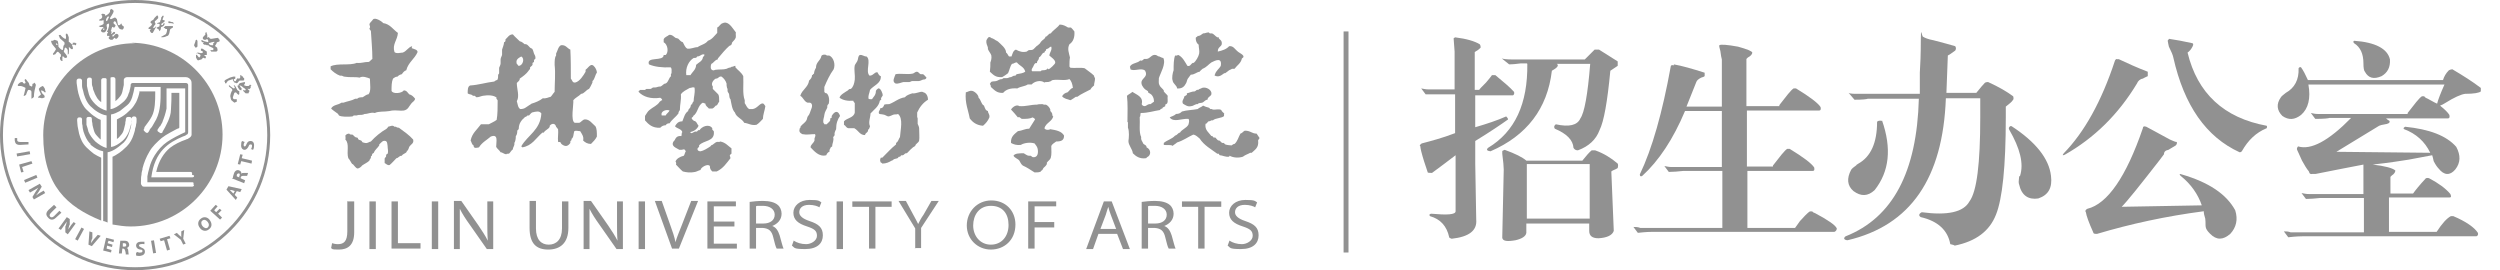 <?xml version="1.0" encoding="UTF-8"?>
<svg id="_图层_1" data-name="图层_1" xmlns="http://www.w3.org/2000/svg" version="1.1" viewBox="0 0 508.9 55">
  <!-- Generator: Adobe Illustrator 29.8.3, SVG Export Plug-In . SVG Version: 2.1.1 Build 3)  -->
  <defs>
    <style>
      .st0 {
        stroke: #919191;
        stroke-miterlimit: 10;
      }

      .st0, .st1, .st2 {
        fill: #919191;
      }

      .st2 {
        fill-rule: evenodd;
      }
    </style>
  </defs>
  <g>
    <g>
      <path class="st1" d="M27.5,8.8c-10.3,0-18.7,8.4-18.7,18.7s4.9,14.6,11.8,17.4v-.3c0-3.1,0-9.2,0-10.5v-2c-.5-.2-1-.5-1.5-.8-.5-.4-1-.8-1.5-1.3-.8-.8-1.2-1.7-1.5-2.8-.1-.5-.2-1-.3-1.5,0-.3-.1-.8-.1-1.2h0c0-.4.1-.6.4-.6h0s0,0,.1,0h.1c.2,0,.4.1.4.4h0c0,.3,0,.4,0,.5,0,.3,0,.5.1.8,0,.4.1.8.2,1.2.3.9.7,1.8,1.3,2.4h.1c0,.1,0,.2,0,.2h0s0,0,0,0h0s0,0,0,0c0,0,0,0,0,0h0s0,0,0,0c0,0,0,0,0,0,0,0,0,0,0,0h0s0,0,0,0h0c0,0,.2.2.2.2.8.6,1.4,1,2.4,1.2h0v14.2c.3,0,.6.2.9.3v-14.3h0c0,0,0,0,0,0,.6-.1,1.2-.4,1.8-.8s1-.8,1.5-1.2c.5-.5.9-1.3,1.1-2,.2-.5.3-1,.4-1.5,0-.4,0-.7.1-1.1,0,0,0-.2,0-.3h0c0-.2.2-.4.4-.4h.1s0,0,.1,0h0c.2,0,.4.2.4.5v.2c0,.3,0,.6-.1.9,0,.3-.1.6-.2.9,0,.4-.2.8-.3,1.2-.3.9-.7,1.7-1.4,2.4s-1.1,1-1.5,1.3c-.6.4-1.1.7-1.4.8v13.8c1.2.2,2.4.4,3.7.4,10.3,0,18.7-8.4,18.7-18.7,0-10.3-8.4-18.7-18.7-18.7M17.9,15.8h.4c.2,0,.4.1.4.4h0c0,.2,0,.4,0,.5h0c0,.4,0,.7.2,1.1,0,.3.1.6.3,1,.1.4.4.8.6,1.2.2.3.5.6.8.8v-4.5h0c0-.2.2-.4.4-.4h.3c.2,0,.3,0,.4.2,0,0,0,0,0,0,0,0,0,0,0,0h0c0,0,0,.1,0,.1h0c0,.1,0,6.3,0,6.3h-.1c-.7-.2-1.5-.6-2.2-1.3-.6-.6-1.1-1.3-1.3-2-.1-.4-.3-1.1-.4-1.7,0-.2,0-.4,0-.6,0-.1,0-.2,0-.3v-.2s0-.1,0-.1c0-.3.2-.5.4-.5M21.7,30.1h-.1c-.7-.2-1.5-.7-2.2-1.3-.6-.6-1.1-1.3-1.4-2-.1-.4-.2-.9-.4-1.4,0-.2,0-.3,0-.5,0-.1,0-.3,0-.5h0s0-.2,0-.2c0-.2.1-.4.4-.4h.1s0,0,.1,0h.1c.2,0,.4.1.4.4,0,.3,0,.6.1.9,0,.5.2.9.3,1.4.1.4.3.8.6,1.1.3.3.5.6.8.8v-4c-.3-.1-.7-.3-1.1-.6-.5-.3-1.1-.8-1.8-1.5s-1.1-1.6-1.4-2.5c-.4-1.1-.5-2.2-.6-2.9,0-.1,0-.4,0-.5h0c0-.2.2-.4.4-.4h.3c.2,0,.4.2.4.4h0v.2c0,.3,0,.6,0,.8,0,.4.1.7.2,1,.2,1.1.7,2.4,1.5,3.2.5.5,1,.9,1.5,1.2s1.1.6,1.8.7h0v6.7h0ZM28.4,18.7c-.1.6-.4,1.5-.7,2.1-.3.5-.6,1-1,1.4-.7.7-1.3,1.2-1.8,1.5-.5.3-.9.5-1.1.6v4c.3-.2.5-.4.8-.8.3-.3.5-.7.6-1.1.1-.4.2-.8.3-1.2,0-.2,0-.4.1-.7,0-.2,0-.4.1-.5,0-.1.2-.2.4-.2,0,0,.3,0,.3,0,.2,0,.4.2.4.4h0c0,.1,0,.2,0,.2,0,.2,0,.4-.1.6,0,.3-.1.6-.2.9-.1.4-.2.8-.4,1.2-.3.6-.7,1.2-1.2,1.6-.7.6-1.5,1.1-2.2,1.2h-.1s0,0,0,0v-6.6h0c0,0,0,0,0,0,.7-.1,1.2-.4,1.8-.7.5-.4,1-.8,1.5-1.2s.8-1,1-1.6c.2-.6.4-1.5.5-2.1h0c0,0,0,0,0,0,1.3,0,2.7,0,4,0h1.3c0,.3,0,.6,0,.8,0,1.9,0,4-.9,5.8-.3.5-.5.9-.8,1.4-.1.2-.3.4-.4.5,0,.1-.2.2-.2.4h0s0,0,0,0c0,0,0,0,0,0l-.2.3h0c-.1.2-.4.2-.6,0l-.2-.2c-.2-.1-.2-.4,0-.6h0c0-.1,0-.2,0-.2.5-.7,1.1-1.4,1.5-2.2.7-1.3.7-3.4.7-4.6v-.5s-3.3,0-3.3,0ZM39.5,37.6c0,.1,0,.2-.1.3,0,0-.1,0-.2.1h0s0,0,0,0h-9.8c-.2,0-.4,0-.5-.2-.3-.3-.2-.6-.2-1,0-.4,0-.8.1-1.2,0-.4.1-.8.2-1.1,0,0,0-.1,0-.2.3-1.2.8-2.4,1.4-3.4.6-1.1,1.6-2,2.5-2.8,1-.8,2.5-1.5,3.2-1.9.2,0,.3-.1.4-.2v-7.1s-1.6,0-1.6,0v.5c0,.5,0,1.5-.1,2.9,0,.9-.3,1.7-.6,2.4-.4.9-.8,1.6-1.1,2.1,0,0,0,0,0,.1h0s0,0,0,0h0c-.1.2-.4.3-.6.1l-.3-.2c-.2-.1-.2-.4,0-.6h0s.2-.3.2-.3c0,0,.1-.2.2-.2.2-.3.3-.6.5-.9,0,0,0,0,0-.1,0,0,0,0,0,0,.3-.7.6-1.6.8-2.6,0-.8,0-1.9,0-2.6,0-.5,0-1,0-1.5h0c0,0,2.8,0,2.8,0h1v8.9h0c-1.1.5-2.7,1.3-3.7,2-1,.7-1.8,1.6-2.5,2.7-.5.8-.9,1.7-1.1,2.6-.2.6-.3,1.2-.4,1.7,0,.2,0,.5,0,.7v.2s0,0,0,0h0c0,.1,0,.1,0,.2,0,0,0,0,0,.1h0c0,0,.1,0,.2,0h9s0,0,0,0c0,0,.2,0,.2.2,0,0,0,.2,0,.2v.2h0ZM39.5,35.7s0,0,0,.2c0,.1-.2.2-.3.2h-8.4,0c.7-5.4,3.6-7.1,6.4-8.3h0s0,0,0,0c.3-.1.6-.2.8-.4.2,0,.3-.3.3-.5v-1.4c0-.4,0-.9,0-1.3,0-.6,0-1.1,0-1.7,0-.6,0-1.2,0-1.8,0-.5,0-1.1,0-1.6v-1.6h0v-.2c0-.2-.2-.4-.4-.4h-10.9s0,0,0,0c-.2,0-.3.1-.4.3h0s0,0,0,0c0,0,0,0,0,0,0,.2,0,.5-.1.7,0,.1,0,.3-.1.4h0c0,.3-.1.5-.2.7-.2.8-.7,1.5-1.4,2-.7.6-1.5,1.1-2.2,1.2h-.1s0-6.1,0-6.1h0v-.2h0c0,0,0,0,0,0,0,0,0-.1,0-.1,0,0,.2-.1.3-.1h.3c.2,0,.4.2.4.4h0v4.5c.2-.2.5-.4.8-.8.3-.3.5-.7.6-1.1.1-.4.2-.9.3-1.4,0,0,0,0,0-.1,0-.2,0-.5,0-.7,0,0,0-.1,0-.2,0-.4.4-.6.7-.6h11.5c.2,0,.3,0,.4,0h0c.5,0,.9.3,1.1.7.1.2.1.5.1.8h0v9.5c0,.1,0,.3,0,.4h0c0,.1,0,.2,0,.3,0,.3-.2.5-.5.7,0,0-.2.1-.3.2-.1,0-.2,0-.3.1,0,0,0,0,0,0-1.2.4-2.4,1-3.3,1.7-1.2,1-2.3,2.6-2.8,4.9,0,0,5.1,0,6.8,0h.2c.1,0,.2,0,.3.2,0,0,0,0,0,.1v.3h0Z"/>
      <path class="st1" d="M5.8,28.8v.6s-1.7.1-1.7.1c-.8,0-1-.3-1.1-.9,0-.1,0-.3,0-.5h.5c0,.1,0,.2,0,.4,0,.2.1.4.6.4h1.7Z"/>
      <rect class="st1" x="3.4" y="31" width="2.7" height=".6" transform="translate(-5.3 1.3) rotate(-9.9)"/>
      <polygon class="st1" points="6.4 32.8 6.6 33.3 4.5 34 4.8 35 4.3 35.1 3.9 33.5 6.4 32.8"/>
      <rect class="st1" x="4.9" y="36.1" width="2.7" height=".6" transform="translate(-13.5 5.2) rotate(-22.6)"/>
      <path class="st1" d="M5.8,38.7l2.3-1.3.4.6-.6,1c-.2.3-.4.6-.6.8h0c.3-.2.6-.4.9-.6l.7-.4.3.5-2.3,1.3-.3-.5.6-1c.2-.3.4-.6.6-.9h0c-.3.2-.6.4-1,.6l-.7.4-.3-.5Z"/>
      <path class="st1" d="M11.5,42.2l-1.1,1.1c-.3.3-.4.6-.2.8.2.2.5.2.8-.1l1.1-1.1.4.4-1.1,1c-.6.6-1.2.5-1.6,0-.5-.5-.5-1,.1-1.6l1.1-1,.4.4Z"/>
      <path class="st1" d="M12,46.4l1.6-2.2.6.4v1.1c-.2.3-.2.7-.3,1h0c.2-.3.4-.6.6-.9l.5-.6.4.3-1.6,2.2-.5-.4v-1.2c.2-.3.2-.7.3-1h0c-.2.3-.4.6-.7,1l-.5.7-.5-.3Z"/>
      <rect class="st1" x="14.9" y="47.3" width="2.7" height=".6" transform="translate(-33.4 39.3) rotate(-61.6)"/>
      <path class="st1" d="M18,49.9l.2-2.8.6.2v1.2c-.2.3-.2.6-.3,1h0c.2-.3.4-.5.6-.8l.8-.9.6.2-1.8,2.1-.7-.3Z"/>
      <polygon class="st1" points="22.8 50.3 21.8 50 21.7 50.6 22.7 50.9 22.6 51.4 21 51 21.6 48.4 23.2 48.8 23.1 49.3 22.1 49 21.9 49.5 22.9 49.8 22.8 50.3"/>
      <path class="st1" d="M24.5,49c.2,0,.5,0,.8,0,.4,0,.7.1.8.3.1.1.2.3.2.6,0,.3-.3.5-.5.6h0c.2,0,.3.3.3.5,0,.3.1.7.1.8h-.6c0-.1,0-.4-.1-.7s-.1-.4-.4-.5h-.2s-.1,1-.1,1h-.6s.3-2.7.3-2.7ZM25,50.2h.2c.3,0,.5,0,.5-.3,0-.2-.1-.4-.4-.4-.1,0-.2,0-.3,0v.7Z"/>
      <path class="st1" d="M27.9,51.3c.2,0,.4.2.7.1.3,0,.4-.1.4-.3,0-.2-.1-.3-.5-.3-.5-.1-.8-.4-.8-.8,0-.5.4-.8,1-.8.3,0,.5,0,.7,0v.5c-.2,0-.4-.1-.7,0-.3,0-.4.1-.4.3,0,.2.2.2.5.4.5.2.7.4.7.8,0,.5-.3.8-1,.9-.3,0-.6,0-.8-.1v-.5Z"/>
      <rect class="st1" x="31" y="48.9" width=".6" height="2.6" transform="translate(-7.9 5.9) rotate(-9.5)"/>
      <polygon class="st1" points="33.4 48.9 32.7 49.1 32.5 48.6 34.5 48 34.7 48.5 34 48.7 34.6 50.8 34 51 33.4 48.9"/>
      <path class="st1" d="M37.3,49.8l-.5-1-1.4-1.1.6-.3.5.5c.2.1.3.2.4.4h0c0-.2,0-.3,0-.5v-.7s.6-.3.6-.3l-.2,1.8.5,1-.6.2Z"/>
      <path class="st1" d="M42.7,44.8c.5.7.5,1.4-.2,1.9-.6.5-1.4.3-1.8-.3-.5-.6-.5-1.4.2-1.9.6-.5,1.4-.3,1.8.3M41.2,46c.3.4.8.6,1.1.3s.3-.7,0-1.1c-.3-.4-.7-.6-1.1-.3-.3.2-.3.7,0,1.1"/>
      <polygon class="st1" points="42.8 42.9 43.9 41.7 44.3 42 43.6 42.8 44 43.2 44.7 42.5 45.1 42.8 44.4 43.5 45.2 44.3 44.8 44.7 42.8 42.9"/>
      <path class="st1" d="M47.8,39.7l.5.5-.3.5-1.9-2.1.4-.7,2.7.6-.3.6-.7-.2-.4.7ZM47.8,38.9l-.6-.2c-.2,0-.4,0-.5-.1h0c.1.1.3.3.4.4l.4.4.3-.5Z"/>
      <path class="st1" d="M47.4,36.2c0-.2.1-.5.2-.8.1-.4.3-.6.5-.7.2-.1.4-.1.6,0,.3.1.5.4.4.7h0c.1-.2.3-.2.6-.2.3,0,.7,0,.8,0l-.2.6c0,0-.3,0-.7,0-.3,0-.5,0-.6.3v.2c0,0,.9.4.9.4l-.2.6-2.5-1ZM48.7,36.1v-.2c.2-.3.1-.5,0-.6-.2,0-.4,0-.5.3,0,.1,0,.2,0,.3l.7.3Z"/>
      <polygon class="st1" points="49.1 32.8 48.9 33.5 48.4 33.4 48.9 31.4 49.4 31.5 49.2 32.2 51.3 32.7 51.2 33.3 49.1 32.8"/>
      <path class="st1" d="M51.1,30.4c0-.1.2-.4.2-.6,0-.3,0-.4-.3-.4-.2,0-.3.1-.4.4-.2.4-.5.7-.8.7-.5,0-.8-.5-.7-1.1,0-.3,0-.5.2-.7l.5.2c0,.1-.2.3-.2.5,0,.3,0,.4.2.4.2,0,.2-.1.4-.5.2-.5.5-.6.8-.6.5,0,.8.4.7,1.1,0,.3-.1.6-.2.7l-.5-.2Z"/>
      <path class="st2" d="M24.8,5.1c0-.3-.1-.3-.1-.3-.1,0-.2.2-.2.2-.4.3-.5,0-.5,0l-.2-1.1c-.4-.5-.5-.3-.5-.3,0,0-.7.3-.7.3-.1,0-.2,0-.2-.2,0-.1.3-.5.3-.5.6-.9.4-1,.4-1,0-.2-.5-.4-.5-.4l-.2.3v.3c-.4.7-1,.8-1,.8,0,0,0,0,0-.2,0-.2-.6-.2-.6-.2l-.2.2s.2.2.2.2c0,0,0,.2,0,.3s-.2.3-.2.3l-.4.2v.2c0,0,.5,0,.5,0,.5-.2.4,0,.4,0,0,.2,0,.6,0,.6-.1.3-1,.5-1,.5h0c0,0,.3.2.3.2,0,0,.3,0,.5,0,.2,0,.2,0,.2,0l-.5.6c-.1,0,0,.3,0,.3l.3.2s0,0,.3,0c.4-.1.5-.6.5-.6.2-.2,0-.6,0-.9.1-.3.5-.3.5-.3,0,0,0,.4,0,.5,0,0-.2.7-.2.7,0,.2-.2.3-.2.3h0c0,.1,0,.2,0,.2h.1c.2.1,0,.3,0,.3h-.1c0,0,0,.2,0,.4s.3.1.3.1h.1c.2,0,0,.3,0,.3-.2,0,0,.3,0,.3s.3.2.3.2h.4c0,0,.4-.4.4-.4.2,0,.2.2.2.2,0,0,.2,0,.2,0,.6-.4.4-.8.4-.8-.2-.3-.5-.2-.5-.2-.1,0-.5.5-.5.5-.2.1-.2,0-.2,0v-.3c.4-.1.4-.2.5-.3s0-.3-.1-.3c0,0-.2,0-.2,0,0,.1-.4.4-.4.4-.2,0,0-.2,0-.3.1,0,0-.2,0-.2-.1,0-.2-.1-.1-.2.1,0,0-.2.2-.6.1-.3.3,0,.3,0,0,0,.1,0,.2,0,0,0,.1-.2.2-.3s-.1-.3-.1-.3c-.3-.1-.3-.4-.3-.4,0-.2.3-.3.3-.3l.2.2c0,.1.6,1.2.6,1.2.3.4.8.3.8.3.3-.3.2-.6.2-.6M21.1,6.1c0,0-.2-.1-.1-.1,0,0,0-.3.2-.2.1,0,0,.3,0,.3M22,3.8c-.1,0,0,.1-.1.3-.1.2-.3.2-.3.2v-.4c0,0,.2-.4.3-.5.1-.1.3,0,.3,0,0,0-.1.3-.1.3"/>
      <path class="st2" d="M15.7,9s-.2-.2-.4-.3c-.1,0-.4,0-.5,0,0,0,0,.1,0,.3,0,0,0,.2-.2,0,0,0-.5-.5-.6-.5,0,0,0-.8,0-.9,0,0-.2-.6-.3-.7,0,0-.2-.1-.3,0,0,0,0,.3,0,.4.1.1,0,.5,0,.6,0,0-.1.1-.5-.2-.4-.3-.6-.6-.6-.6,0,0-.5,0-.3.2.1.2.2.5.2.5l.9.8s.1.3,0,.5c-.1.1-.2.2-.2.4s-.1.6-.1.6c0,0,0,.2-.3,0-.3-.2-.6-.6-.6-.6,0,0,0-1-.2-1.2,0,0-.5-.2-.6-.2,0,0-.3.2-.4.2-.2,0-.3,0-.3,0,0,0,0,.4.3.8.3.4.7.8.7.9,0,0-.3.6-.6.9,0,0-.1.1.1.3,0,0,.2-.2.3-.1,0,0,.4-.5.4-.5,0,0,.2-.2.4.1l.4.4s0,.1,0,.4l-.2.2s0,.5.2.6c0,0,.2.2.3.1,0,0,.1,0,0-.2v-.6s0-.2.2-.1l.3.3s.3,0,.4-.1c0,0,.3-.1-.4-.9,0,0-.4-.4-.1-.6,0,0,0-.6.3-.5,0,0,.4.3.4.6v.8c0,0,.1,0,.2-.2,0,0,.1-1.1,0-1.2,0,0,0-.2.2,0l.3.3s.3,0,.3,0c0,0,.1-.1,0-.5,0,0-.4-.4.2-.4h.2c0,.1.2.2.3,0v-.2ZM11.6,9.1c0,0-.2,0-.2,0,0,0,0-.2,0-.2,0,0,0-.2.2,0,.1.1.2.3.1.3"/>
      <path class="st1" d="M41.3,8.9s.3.2.3.2c0,0,.2,0,.3,0,.1,0,.2.2.3.1.1,0,.3,0,.3.1,0,.1.3.2.3.2s.2.1.4.2c0,0,.2.1.2.1.1.1,0,.4,0,.4,0,0,0,0-.1,0-.2,0-.5,0-.5,0l.2.3s.2,0,.3,0c.3,0,.7,0,.7,0,.2,0,.3-.3.3-.3,0,0-.1-.5-.1-.5-.6-.4-.4-.4-.4-.4.2-.3.3-.5.3-.5,0,0,0-.2.1-.2,0,0,.3-.1.3-.1.3,0,.2-.4.2-.4,0,0-.2-.2-.2-.2,0-.1-.1-.2-.1-.2,0,0-.9.1-1.3.2h-.2c-.1,0-.3-.2-.3-.2,0-.3-.2-.1-.2-.1-.2.2-.2,0-.2,0,0,0,0-.4,0-.5,0,0-.2-.5-.2-.6,0,0-.2.2-.2.2v.4c-.1,0-.5.5-.5.5v.3s.2.2.3.2c0,0,.2,0,.3,0,0,0,.2-.2.3-.1.2,0,0,0,.2.3,0,.2,0,.3,0,.3l-.8-.2s-.3-.1-.4-.2c0,0-.2-.1-.2,0,0,0,0,0,0,.1h0c0,.2.2.3.2.3,0,0,.3,0,.3,0M42.8,8.7c.1,0,.2-.1.3-.1,0,0,0,0,0,0,0,0,.5-.1.5-.1,0,0,.2.1-.2.3v.3s0,.2-.3.1h0s-.1,0-.2,0c0,0-.4-.2-.4-.3,0,0,0-.2.3-.2"/>
      <path class="st1" d="M40.2,9.3c0-.2,0-.9,0-.9-.1-.5-.4-.3-.4-.1,0,.2-.3.8-.3.9,0,.1.3.5.3.5.1,0,.4-.1.4-.3"/>
      <path class="st1" d="M40.2,10.8c0,.1.2.2.3.2,0,0,.3.1.3.2,0,0,0,.1,0,.2,0,0-.2.3-.2.3-.2,0-.3-.3-.5-.5-.2-.1-.2,0-.2,0h0v.5c0,0,.2.4.2.4l.2.2s.6-.2.7-.2c0,0,.3-.3.3-.3,0-.1.2,0,.2,0,.4.2.3,0,.4,0,0,0,0-.3,0-.3,0,0-.3-.2-.3-.2s0-.1,0-.1h.5c0-.1,0-.3,0-.3,0-.1,0-.4,0-.4l-.9-.6h-.3c0,0,0,.4,0,.4,0,0,.3.1.4.2,0,0,0,.2,0,.2s-.4.2-.5.1c0,0-.4-.1-.5-.1-.1,0-.3.1-.3.1,0,0,0,0,0,.1"/>
      <path class="st1" d="M45.8,16.6v.3c.2.2.3,0,.3,0,0-.2.4-.5.4-.5l.9-.3v.2c0,0,.3.5.3.5,0,0,.2,0,.3.1.1.1.4,0,.4-.1,0,0,.3-.4.4-.4,0,0,.4,0,.5,0,0,0,.4,0,.4-.1,0,0,0-.3,0-.4,0,0-.2-.1-.2-.1,0-.4-.3-.2-.3-.3,0-.1-.1-.2-.2-.2,0,0-.1,0-.1,0,0,0,0,0,0,.2,0,.1,0,.2,0,.3,0,.1-.2.2-.2.2,0,0-.3,0-.3-.1,0,0-.2.2-.2.2,0,0-.2.4-.2.4,0,0-.2.1-.3,0,0,0,0-.1-.1-.2,0,0,0-.2,0-.2,0,0,.2,0,.3-.1,0-.1,0-.4,0-.4h-.2c0-.1-.9.2-.9.2h0c0,0-.8.4-.8.4-.2.1-.4.4-.4.4"/>
      <path class="st1" d="M51.2,17.5l-.3-.3c0,0-.2.3-.3.3,0,0-.5,0-.5,0,0,0,0,0-.3-.1-.2-.1-.2,0,0-.3.2-.3,0-.4,0-.4l-.9.2-.3.2s0,.2,0,.3c0,0,.5,0,.5.1,0,0,.2.1.3.2,0,.1.5.3.6.5.1.2-.1.2-.2.2s-.2,0-.3-.1c0,0,0,.1,0,.2,0,0,.3.3.3.3,0,0,.2.2.2.2,0,0,.2,0,.3,0,0,0,.3,0,.3,0,0,0,0-.1,0-.1,0,0,.2-.4.2-.4,0,0-.3-.3-.4-.4,0,0,0-.1.2,0s.2,0,.4-.2c.1-.2,0-.4,0-.4"/>
      <path class="st1" d="M49.1,18.4c0,0,.1-.3.1-.4,0,0-.2-.2-.2-.2,0,0-.2-.3-.2-.4,0,0-.3-.1-.4,0,0,0-.1.2,0,.3,0,0,.2.4.3.5,0,.1.4.2.5.2"/>
      <path class="st1" d="M48.3,18.3s-.1-.2-.1-.2-.2-.3-.2-.4c0,0-.3-.4-.4-.4,0,0,0,0,0,.1,0,0,.2.4.2.4,0,.2-.2.2-.2.2-.2,0-1-.7-1-.7,0,.1,0,.3,0,.3,0,0,.5.4.5.4.2.1.2.4.2.4-.3.3-.5,1.2-.4,1.3,0,0,.1.6.2.7,0,0,.5.4.6.5,0,0,.5-.2.5-.2,0,0,0-.1,0-.2,0-.1,0-.3,0-.3,0,0-.2,0-.5,0-.3,0-.3-.4-.3-.4l.3-.9s.2-.1.3-.1c0,0,.2.1.2.2,0,0,.3.3.4.3,0,0,.2-.2.1-.3,0,0,0-.3,0-.3,0,0,0-.1,0-.2,0,0-.2,0-.2,0"/>
      <path class="st1" d="M4.8,19.5c0,0,0,0,.2,0,0,0,.2-.1.3-.2.1-.2.3-1,.5-1,.3,0,.6.1.6.4,0,.5,0,.9,0,1.4.2-.1.4-.2.5-.4,0-.8.2-1.6.4-2.4,0-.1-.2-.4-.3-.5,0,.2-.3.2-.4.3,0,.2,0,.6-.2.5l-.4-.2c0-.1-.1-.5-.2-.6-.3-.3-.5-.7-.6-.7,0,0-.1,0-.2.2l.2.5c0,.1-.1.2-.2.2-.1,0-.3,0-.4-.3h-.2c-.3,0-.6.3-.8.6h0c0,.1.1.2.1.2,0,0,.3,0,.5,0,.2,0,.9.3,1,.4,0,0-.3,1.4-.4,1.6"/>
      <path class="st1" d="M7.8,19.9c0,0,0,0,.3,0,.1,0,.4.1.4.1.3,0,.6-.2.6-.2,0-.4-.2-.5-.2-.5-.4-.3-.4-.5-.5-.7-.1-.2.1-.2.1-.2l.4.2.2.2c.1,0,.2,0,.2-.1,0,0-.1-.3-.1-.3,0-.1-.1-.4-.1-.4-.3-.5-.4-.5-.4-.5-.6.2-.8.6-.8.6,0,.2.3.8.4,1,0,0,0,.2,0,.2-.2.1-.5.4-.5.4-.1.2,0,.2,0,.2"/>
      <path class="st1" d="M32.1,4.8c0,0,.4.1.4.1,0,0,0,.5-.1.5,0,0-.5.2-.5.2,0,0-.1.2.3.3,0,0,.3.3.2.4,0,.1.1,0,.1,0,0,0,.2-.2.2-.3,0,0,.1-.5.1-.5,0,0,.6-.1.7-.6v-.2c0,0-.2,0-.3.2,0,.1,0,.2-.2.2,0,0-.2,0-.2,0,0,0,.1-.3.1-.3,0,0,.5-.3.6-.4,0,0,0-.2,0-.3,0,0-.2,0-.2,0,0,0-.2,0-.2-.1,0-.2.2-.6.2-.6v-.2c0,0-.2,0-.2,0l-.3.4v.3c0,0-.2.3-.2.4,0,0,0,.2,0,.2l-.6.2s0,.2.1.2"/>
      <path class="st1" d="M34.3,4.7c.1,0,.8,0,.9.1,0,0,.2,0,.2,0,0,0-.2-.3-.2-.3,0,0-.2,0-.2,0l-.7-.2v.2c-.1,0,0,.2,0,.1"/>
      <path class="st1" d="M33.6,5.4c0,0-.3.1-.3.2,0,0,.4.2.4.3.2,0,.3,0,.3,0,0,0,0,0,0,.3,0,.2-.2.8-.3.8,0,0-.9.5-.9.5,0,0,.1.1.1.1.8,0,1-.3,1.2-.3s.4-.6.4-.7c0-.1.1-.6.2-.7,0,0,.5-.3.5-.3v-.3s-.5,0-.6,0c0,0-.5,0-.6,0-.1,0-.3,0-.4,0"/>
      <path class="st1" d="M30.7,5.8s.1.2-.1.3h-.1c0,.1,0,.3.3.6,0,0,.2,0,.3,0l.6-1.1s0-.2.1-.2c0,0,0-.1-.1,0,0,0-.3.3-.3.3,0,0-.3.1-.2-.1.1-.3.3-.5.4-.6,0,0,.1-.2,0-.3,0,0-.1-.2-.1-.2,0,0,0-.3.2-.3l.5-.5s0-.3,0-.3c0,0-.1-.4-.3-.2s-.2.2-.4.4-.2.4-.4.5c-.2,0-.5.4-.5.4l.2.3s.2,0,.2,0c0,0-.1.3-.2.4,0,0-.3.3-.5.4,0,0-.2.2,0,.3,0,0,.3,0,.4.1"/>
      <path class="st1" d="M55,27.5c0,15.2-12.3,27.5-27.5,27.5S0,42.7,0,27.5,12.3,0,27.5,0s27.5,12.3,27.5,27.5M27.5.6C12.6.6.6,12.6.6,27.5s12.1,26.9,26.9,26.9,26.9-12,26.9-26.9S42.4.6,27.5.6"/>
    </g>
    <path class="st1" d="M83.9,9.4c-.8.2-1.1,1-1.9,1.3-.4,0-1.3.3-1.7-.1-.5-1.6.6-2.4.7-3.9-1-.7-1.6-1.8-3-2-.2-.3-1.7-1.3-2.1-.7-.2.3-.6.6-.7.9,0,.4.3.5,0,.9,0,.2.2.3.3.5.1,1.9.3,3.7.3,5.7-.3.2-.4.4-.7.6-1.1,0-1.4.3-2.5.2-1.4.6-3.9,0-5.3.7,0,.2,0,.4,0,.6.5.5,1.1,1,1.9,1.3,0,0,.2,0,.3,0,.2,0,.4.2.6.2,1.1.2,2.1,0,3.1.2.6-.4,1.6,0,2.1.2,0,1,.3,2.6-.3,3.2-.4,0-.8.4-1.2.6-.4,0-.8,0-1.1.3h-.4c-.7.4-1.6.5-2.4.8h-.4c-.7.5-1.7.4-2.1,1.2.3.3.9.7,1.3,1,.1,0,.2.3.3.4.4.3,1.9.3,2.7.2.1,0,.2-.1.3-.2.2,0,.4,0,.6,0,.1,0,.2-.1.4-.1.4,0,.9,0,1.2-.2.8,0,1.2-.4,2.1-.2.8-.4,1.9-.2,3-.4.2,0,.3-.1.5-.1.8-.1,1.7.1,2.4,0,.9-.2,1-.8,1.5-1.4.3-.4.7-.5.8-1-.3-.4-.7-.8-1.2-.9-.3-.3-.5-.8-1.1-.8-.4.6-2.2.8-2.5.1,0-1,0-1.8.3-2.5.3-.2.5-.4.9-.4.3-.3.5-.4.9-.5.2-.3.5-.7.9-.8.4-1.6,1.7-2.3,2.3-3.7,0-.5-.7-.6-1.2-.8"/>
    <path class="st1" d="M222.7,17.4c0-.4.2-.9.2-1.4,0-.2-.2-.3-.2-.6-.6-.6-1.3-1-1.9-1.5-.8-.2-1.9,0-2.9-.1,0-.1-.2-.1-.2-.3,0-.6,0-1.3.1-1.8-.2-.9-.6-1.8-.1-2.7.8-.5,1.1-1.5,1-2.6-.2-.3-.5-.6-.7-.8-.1,0-.4,0-.6,0-.5-.3-1-.6-1.7-.6-.5.7-1.3,1.1-1.8,1.8-.5,0-.6.6-1.1.7,0,.4-.6.6-.9,1-.1.1-.2.4-.4.5-.1.1-.3.3-.5.4-.2.2-.4.4-.6.6-.2.2-.6.2-.9.2-.2,0-.3.2-.5.3-.8.2-1.5,0-2.2-.4-.6.2-.7.9-.9,1.4h-.5c-.2-.2-.3-.6-.6-.8,0-.9-1.1-1.7-1.6-2.2-.2-.2-.6-.3-.8-.5-.2-.1-.2-.1-.4-.2-.3,0-.4-.4-.8-.2-.2.2-.3.4-.4.6-.1.8.2,1,.3,1.5,0,.1,0,.2,0,.3.2.5.6.9.7,1.3.1.6-.1,1.2-.2,1.4,0,.6,0,1.2-.1,1.9.7.6,1.1,1.2,2.5,1.1.4-.2.8-.5,1.2-.8.3-.6.4-1.4.8-1.9.4,0,.5-.3,1-.3.5.7,1.5.9,1.7,1.9-.4.3-1.1.4-1.7.5-.2,0-.1.3-.4.3-.4,0-.5.2-.8.3-.4,0-.5.2-.8.2-.2,0-.5,0-.7,0,0,0-.2.1-.3.2-.6,0-.8.3-1.2.4-.4.1-.7,0-1.1.2,0,.3-.2.2-.2.4.1.1.2.3.2.6.7.6,1.2,1.3,2.5,1.2.6-.7,1.5-1,2.9-.9.6-.4,1.5-.4,2.1-.8h.8c.5-.6,1.8-1,2.6-.4.3-.2.7,0,1.1-.2.2,0,.4-.3.6-.3,1.2-.2,2.4.2,3.4-.2.4.4.6,1,.7,1.8-.5.1-.7.6-1.1.9-.5.1-.9.4-1.1.8.4.5,1.1.6,1.7.8.4-.2.8-.5,1.1-.7.1,0,.2,0,.3,0,.8-.6,1.8-1,2.7-1.5.2-.5.7-.7,1-1.1M213.3,13.9c-.2.3-.5.4-1,.4s-.3.2-.5.2c-.5,0-1.1,0-1.7,0,0-.1-.1-.1-.1-.2,0-.3.2-.5.3-.7.1-.2.2-.5.4-.7.1-.1.3,0,.4-.1,0,0,0-.2,0-.2.1-.3.4-.4.4-.9.4-.2.5-.6.8-.9.1-.1.2,0,.3-.1.1-.2,0-.2.3-.4,0,0,0-.2.1-.3,0,0,.4-.1.6-.3,0,0,.1-.2.4-.2.2.7-.3,1.1-.4,1.8.3.3,1.3.9,1.2,1.5,0,.2-1.1,1.3-1.4,1.3"/>
    <path class="st1" d="M247.2,15.3c.2.1.2.2.4.2.7.2,1.3-.4,1.6-.6,0,0,.2,0,.2,0,.2-.1.5-.4.8-.6.3-.1.4-.2.6-.3h.5c.5-.7,1.3-1.1,1.5-2.1.9-.5-.3-1-.7-1.3-.8-.6-1-1.3-1.9-1.2-.5.6-1.4.9-2.3,1.1,0,0,0,0,0-.1,0-.8.7-.9.8-1.4.1-.8-.4-.9-.6-1.2,0,0,0-.2,0-.2,0,0-.2,0-.3,0-.4-.2-.7-.7-1.1-.8h-.4c0,0-.2-.1-.2-.2-.6,0-.7.2-1.2.2-.3.2-.7.6-1.1.5,0,.2-.3.2-.4.4,0,.7.2,1.1.6,1.4,0,.6.2,1.2.1,1.8-.1.6-.7,1.6-1.1,1.9,0,0-.1,0-.2,0-.4.2-.5.8-1.1.6-.5-.8-.9-1.7-1.8-2.2-.3,0-.3.2-.7.1-.3.8-.3,1.9-.3,3-.2.5-.4,1.6-.2,2.1.1.7.9,1,.9,1.6,1,.1,1.5-.4,1.8-1,.2-.3.2-.7.4-1,.2-.3.4-.5.6-.8.8,0,1.1-.5,1.8-.6.1-.2.4-.4.6-.6.8-.3,1.2-.9,1.8-1.3.8-.4,2.2-1.1,1.9.7-.3.6-1,1-1.2,1.8"/>
    <path class="st1" d="M113.6,26.3c.1.7-.1,1.8,0,2.5,0,.2.3.1.4.1.1,0,.2.4.4.5.7.5,1.2.4,1.7-.3,0,0,0-.1,0-.3,0-.2.4-.2.2-.5.5-.3.4-1,.6-1.6.4-.2.7,0,1.2,0,.3.5.8,1.1.6,1.9.4.4.9.7,1.6.7.5-.5.9-.9,1.2-1.5,0-.9,0-1.6-.3-2.1-.7-.6-1.2-1.4-2.1-1.4-.5,0-.8.6-1.2.7-.3,0-.8,0-.9,0-.9-.4-.2-3.7-.3-4.6.4-.5,1.1-.8,1.6-1.3.6,0,1-.8,1.6-1,.3-.4.5-.9.7-1.3,0,0,0-.2,0-.3.5-.4.5-1.2.9-1.7,0-.4-.2-.8-.4-1.1-.8-1.1-1.2,0-1.9.5v.4c-.4.7-1.2,2-2.1,2.2-.6.1-.6-.5-.9-.8,0-2,0-4.1-.1-5.9-.7-.3-.9-1-1.9-.9-.6.3-.7,1.2-1,1.7v.4c-.3.4-.3,1.1-.3,1.9.2,1.8,0,3.8,0,5.5-.3.3-.5.7-.8,1-.5.1-.9.4-1.6.3-.6.5-1.6.9-2.3,1.1-.4.3-.8.5-1.2.8-.3.2-.6.3-1.1.3-.5-.3-.5-1-.7-1.6.6-1,0-2.5,0-3.7.2-.3.6-.4.6-.9.6-.4,1.4-1,1.8-1.6,0-.1.3-.3.3-.4,0,0,0-.2,0-.3.2-.2.4-.3.5-.5,0-.1,0-.3,0-.4,0,0,.2-.1.3-.2,0,0,0-.2,0-.3,0-.2.2-.2.3-.4,0-.5-.1-.6-.3-1-.1-.3-.2-.8-.4-1,0,0-.3-.1-.4-.2-.3-.3-.6-.8-1.1-.7-.3-.2-.5-.5-1-.6-.5-.5-1-.9-1.4-1.4-.8,0-1,.6-1.5,1,0,.4,0,.5-.3.6,0,.5-.3,1.1-.4,1.5,0,.3,0,.6,0,1,0,.3-.3.6-.3,1,0,.2,0,.5,0,.8,0,.3-.2.6-.3.9,0,.4,0,.8,0,1.1,0,.1-.1.2-.2.3,0,.4,0,.9-.2,1.1-.3,0-.4.2-.6.3-1.7.2-3.2.7-4.9.8-.5.2-.5.9-.5,1.6.2.2.6.2.8.3.1,0,.2.2.3.2,0,0,.2,0,.3,0,.2,0,.2.3.4.3.5,0,.8-.2,1.3-.3,1.1-.2,2.3-.1,2.8.4-.2.3.2.3.2.6,0,1.3,0,2.8-.2,3.9-.5.4-1.1.6-1.6.9h-1.6c-.8,1.1-1.8,1.8-2.1,3.3.2.3.2.8.6,1,0,.7.6.5,1.1.4.6-1,1.6-1.5,2.4-2.2,1.6-.6,1.1,1,1.1,2.1.2.4.7.7.9,1.1.4,0,.7.4,1.2.4,0-.2.4,0,.6-.2.2-.2.4-.6.7-.8,0-.5.4-.7.3-1.3.2-.3.3-.8.3-1.4.2-.2.3-.6.3-1.1,0-.1.2-.1.3-.4,0-1.1.6-1.8,1.3-2.4.3,0,.3-.2.5-.3.2,0,.1,0,.3,0,.2-.2.3-.4.6-.6.8-.2,1.5-.4,1.9.2-.2,3.4-2.8,4.4-4.1,6.7,0,.1.2,0,.2.2,2-.3,2.8-1.9,4.1-3h.3c.2-.5,1-.7,1.2-1.2,0,0,0-.2,0-.2.4-.5,1.1-.6,1.3.2M105.2,13c-.3-.9.4-1.2.9-1.5.8.4.3,1.9-.5,1.9-.2,0-.2-.4-.5-.4"/>
    <path class="st1" d="M233.5,32c.9-.4.8-1.6-.1-2,0-.5-.5-.5-.7-.8-.1-.4-.5-.6-.4-1.3-.5-1-.2-2.8-.3-4.1.2-.1.1-.6.2-.8,1.5,0,2.6-.4,3.9-.6.1-.1.2-.3.5-.3,0-.3.4-.3.6-.5,0,0,0-.2,0-.3.1-.1.3-.1.4-.3.2-.4,0-.9.1-1.5-.2-.3-.6-.6-.8-.9,0,0,0-.2,0-.2-.2-.3-.6-.6-.8-.9,0,0,0-.1-.1-.2-.2-.4-.1-.8-.1-1.4.3-1,1.5-2.9.9-4.1-.3,0-.5-.2-.8-.3-.3,0-.4-.2-.7-.3-.9-.2-1.1.7-1.9.8h-.5c-.2.1-.4.5-.8.3-.5.6-1.8.5-2.1,1.3,0,.1.1.2.1.5.8.5,2.3-.4,3,.3.6,1.1-.4,1.4-.7,2.1-.2.6.2,1.2.6,1.6.2.2.5.3.7.5,0,0,0,.2,0,.2.2.2.6.3.8.6.3.4.4.8.4,1.3-.2.1-.4.3-.7.5,0,0-.2,0-.3,0-.4.1-.6.4-.9.4-.2,0-.5-.1-.6-.4.4-1.5-1-1.9-1.9-2.5-.3.3-.8.5-1.1.8.2,1.6.1,3.5.1,5.3,0,.1.2.1.1.3v.9c.3.7.2,2.1.1,2.7,0,.9.8,1.6.9,2.5.6.6,1.4,1.2,2.7,1"/>
    <path class="st1" d="M244.8,17.8c-.3.3-.6.2-.9.5-.4-.1-.4.2-.7.3-.6,0-1.1.3-1.6.4,0,.1,0,.2,0,.3-.1.1-.3.2-.5.3-.1.6-.6.9-.3,1.5.5.3,1,.7,1.7.5.4,0,.9-.5,1.3-.4.2-.3.6-.2.9-.3.4-.1.6-.6,1.1-.6,0-.6.8-.7.8-1.2.1-.8-1.1-1.5-1.9-1.2"/>
    <path class="st1" d="M197.9,18.5c-.6-.1-.8.2-1.3.3-.2,2.2.5,3.6.8,5.3.6.8,1.4,1.4,2.7,1.5.6-.5,1-1,1.3-1.7.1-.7-.3-.8-.3-1.3-.5-.1-.6-.6-.8-1.1-.6-.3-.6-1.2-1.1-1.6,0-.6-.8-1.3-1.3-1.4"/>
    <path class="st1" d="M211.9,34.8c.4-.2.3-.3.5-.6.2-.2.5-.4.7-.8,0,0,0-.2,0-.3.3-.4.7-.6.8-1,.2-.7.1-1.5.1-2.4.2-.4.6-.6,1-.9,1,0,1.6-.2,1.6-1.2-.5-.9-1.6-1.1-2.8-1.3-.3.2-1,.2-1.2-.2.3-1.1,1.5-1.3,1.8-2.4-.3-.1-.1-.5-.3-.7,0-.1-.2-.3-.3-.4,0-.1,0-.2,0-.3-.1-.4-.6-.9-.9-1-.1,0-.2,0-.4,0-.1,0-.2-.1-.3-.1-.3,0-.9,0-1.1.1-1.4,0-2.2.4-3.6.3-.6-.4-1.4.2-1.7.7.5.5.9,1,1.4,1.6.4-.2.5.2.8.3.9,0,1.6,0,2.2-.3.2.1.4.2.5.4-.4.6-.8,1.3-1.2,1.9-.9,0-1.4.4-2.3.5-.7.6-1.5,1.1-1.4,2.4.5.3,1.2.5,2,.4.6-.4,1.9-.6,2.8-.3.2.3.5.6.6,1,.2.8.1,1.9-.9,1.8-.2,0-.3-.2-.5-.3-.1,0-.3,0-.4,0-.3,0-.8-.4-1-.5-.9,0-1.8,0-2.1.5.3.5.9.6,1.2,1,.2.3.3.7.7,1,.9.4,1.6.9,2.4,1.4.6,0,.9,0,1.3-.2"/>
    <path class="st1" d="M250.3,31.7c.7.4,1.8.5,2.7.2.5-.4,1-.5,1.5-.8h.3c.6-.6,1.5-1,1.3-2.5,0-.1.2-.3.3-.5-.2-.3-.4-.6-.6-.9-1,0-1.2-.6-2.4-.6-.3.1-.5.5-.9.6-.4.7-.6,1.6-1.2,2.1-.3,0-.4.2-.6.3-.4,0-.8-.1-.9-.1-.6-.1-.4-.2-.7-.4,0,0-.2,0-.3,0-.1,0-.4-.4-.6-.5,0,0-.2,0-.2,0-.2-.1-.4-.4-.6-.6,0,0-.2,0-.3,0-.2,0-.2-.4-.5-.3-.5-.7-1.4-1.2-1.2-2.5.3,0,.4-.4.6-.5.3,0,.4-.1.6-.2h.3c.5-.5,1.8-.4,2.3-.9-.1,0,0-.5,0-.5-.2-.2-.5-.4-.6-.7-.4-.3-1.3,0-1.8-.1,0,0,0-.1-.1-.1-.1,0-.2,0-.3,0-.1,0-.2-.3-.4-.3-.4-.1-.7-.2-1.1-.4-.3.3-.8.4-1.1.7-1,.2-2.2.2-3.2.5-.3.3-.6.5-1.2.5-.4.4-1,.5-1.3.7.8,1.1,2.4.2,3.8.3.3.2.1.9,0,1.2-.4.7-1.4,1-1.7,1.6-.4,0-.5.5-1,.6-.6.7-1.6.9-2.3,1.5,0,.1,0,.3,0,.4.5.1,1.5-.1,1.8.2.3-.3.6-.4.9-.7,1.3-.4,2.2-1.1,3.3-1.6.6.1.9.5,1.3.8.9,1.4,2.4,2.2,3.6,3.1h.3c0,.1.1.2.2.3.5,0,1.1.4,1.9.3"/>
    <path class="st1" d="M148.6,31.8c-.1,0,0-.2,0-.3.2,0,.1-.2.3-.2v-1.1c-.7-.5-1.2-1.2-2.3-1.4-.2.2-.4,0-.7.1-.2,0-.7.5-.9.6-.2,0-.2.1-.4.3-.6.4-1.4.9-2,1-.4,0-.7-.2-.6-.6.1-.2.4-.2.3-.6.9-1.1,3.3-.7,3-2.9-.2-.2-.4-.3-.3-.6-.7-1-2.2-.3-2.6.4-.4-.1-.3.2-.6.3-.6-.2-1,.7-1.3.1.8-.2,1.4-.6,1.7-1.3-.3-.3-.4-1-1-1,0-.2-.4-.2-.4-.6,0-.1.4-.2.3-.4,1-.6.9-2.2,2-2.7.1.1.3.1.5.2,0,.5.5.7.7,1h.7c.3-.1.5-.4.7-.6.4,0,.4-.5.7-.8,0-.7,0-1.2-.2-1.5-.3-.3-.9-.9-1.1-1.1v-.5c-.5-.6.2-1.4.6-1.6.1,0,.3,0,.4-.1.3-.2.4-.4.8-.3.5.4.8.8,1,1.4,0,.3,0,.6.1.9,0,.1.1.1.1.2,0,.2,0,.3,0,.4,0,.2.2.4.3.6.1.4,0,.8.3,1.1.2.9.3,2.1.9,2.7.3,1,1.4,1.2,1.9,2.1.9.1,1.4.6,2.5.4.5-.3.9-.8,1.3-1.2,0-.8.4-1.8.5-2.6-.2-.2-.3-.7-.8-.5-.5.2-1,1-1.8,1.1-.2,0-.4,0-.7,0-.5-.3-.6-.8-.9-1.2v-.6c-.5-1.3-.2-3.3-.3-4.9-.4-.8-1.1-1.2-1.6-1.8,0-.1,0-.2,0-.3-.3,0-.4.2-.8.2-.1.2-.4.1-.8.3,0,0-.1.1-.2.1-.6.2-1.5.1-2.2.2-.2,0-.4.2-.6.1-.5-.1-.5-.8-.3-1.3.5-.2.7-.8,1.3-.9,0-.2.1-.3.2-.4.5-.6,1.4-1.7,2.1-2.3.1-.1.3-.2.4-.2.1-.1.2-.3.2-.5.2-.3.6-.6.7-.9.2-.3,0-.8.1-1.2-.5-.6-1.2-1.9-2.1-2-.1,0-.4,0-.5.1-.6.1-.7.7-1.2.9v1.1c-.6.6-1,1.3-1.9,1.6-.5.7-1.4.8-2.1,1.3-.7,0-1.3.4-2.1.3-.5-.3-.6-.8-.9-1.3-.4-.1-.7-.5-.9-.7-.1-.1-.4-.1-.6-.2-.3-.2-.7-.7-1.3-.6-.3.3-.9.4-1.1.9,0,0,0,.4,0,.6.8.4,1.1,2,.4,2.6-.1,0-.3,0-.4,0,0,1.4-3.6.2-3,1.9,1.1.5,2.8.7,4.4.6.3.2.2.7.2,1.2-.1.1-.2.3-.1.6-.5.4-.5,1.2-1.1,1.5-.4,0-.6.4-1,.6-.6,0-.8.2-1.1.2-.1,0-.3,0-.4,0-.2,0-.4.3-.6.3-.3,0-.6,0-.8,0,0,0-.2.1-.3.2-.3,0-.6,0-1,0,0,.2-.3,0-.3.4.9,1,2.5,1.5,4.4,1.2.1.1.4.2.4.5-.2,0-.3.2-.5.3-.5.8-1.4,1.1-2.1,1.7-.4.3-.6.8-.9,1.2v.9c.7.8,1.5,1.6,3.1,1.5.3-.3.6-.5,1.1-.5.2-.3.4-.4.8-.4.5-.8,1.3-1.3,1.8-2,0-.4.2-.5.3-.7,0-1.2.3-2,.2-3.2.4-.6,1.1-.9,1.8-1.3.4,0,.5-.2.9-.1,0,0,.1,0,.1.2.1,1.1-.2,1.7-.2,2.6-.1.2-.3.3-.3.6-.2,0-.2.2-.3.3,0,.6-.6.7-.5,1.1-.7.4-.9,1.4-1.2,2.1-.9,0-1.2.5-1.5,1,.4.5,1.3.5,1.5,1.2-.2.1-.1.6-.2.8-.8-.1-1.1.3-1.3.7,0,.1-.2.3-.3.4-.6,1,.6,1.3,1.2,1.7.4,0,.6,0,.9-.1.2,0,.3.2.4.4-.2.3-.2.6-.4.9-.8.2-1.5.6-1.7,1.2.1,0,.2.4.1.6.5.5.9,1,1.4,1.4.8.2,1.5.3,2.5.1.4-.1.7-.3,1.1-.4,0-.5,1.5-1.4,1.9-.8,0,.6.2.8.5,1.1h.9c1.3-.6,2-1.7,2.8-2.7M135.5,23.5c-.3,0-.6,0-.8,0-.3-.9,1-1.3,1.6-1-.2.4-.6.6-.8,1M140.6,15.3h-.9c-.2-1.5.5-2.9,1.5-3.5.4,0,.6,0,.7-.3.7,0,.9-.6,1.5-.4,0,.3-.2.4-.3.5-.1.9-.9,1.1-1.4,1.6,0,.9-.7,1.4-1.1,2"/>
    <path class="st1" d="M80.7,32.2c.4,0,.5-.5,1.1-.5.2-.4.7-.4,1-.8,0,0,0-.1,0-.2,0,0,.2,0,.2-.1.1-.1.2-.4.3-.7.4-.6,1-.7.8-1.5-.8-.9-1.8-1.6-2.9-2.4-.3,0-.5-.1-.6-.2h-.3c-.4-.4-.8-.1-1.3,0,0,.1-.2.3-.3.4-1.2.7-2.3,1.6-3.2,2.6-.5.1-.6.4-1.2.3,0,0-.4-.1-.4-.1-.2,0-.2-.3-.4-.4-.2-.1-.5-.1-.6-.3,0,0,0-.2-.2-.3-.1,0-.3,0-.5-.2-.2-.1-.3-.4-.5-.4-.3,0-.5,0-.6-.2-.3,0-.6.1-.8.4,0,.2.1.5,0,.8.9.9.2,2.5.6,3.8.3.3.5.8.8,1.2,0,0,.2,0,.2.1.2.2.6.8.9.8.3,0,.8-.4.9-.6.4-.3,1.1-.6,1.5-1,0-.3.4-.4.3-.9.3,0,.2-.4.3-.5,0,0,.2-.1.3-.2.2-.6.8-1,1.1-1.5,0,0,0-.2,0-.2.2-.2.6-.6.8-.7.9-.2.8.5.9,1,0,.6.2,1.1,0,1.6,0,0-.2.1-.3.2,0,.1,0,.2,0,.3,0,.2-.3.3-.3.5,0,.3,0,.6,0,.9.3.1.5.5,1,.4.5-.4.9-.9,1.4-1.4"/>
    <path class="st1" d="M178.9,17.9c-.2.2-.5.3-.6.6,0,.9-.5,1.2-.8,1.7-.2,0-.6,0-.7-.1-.1-.8.2-1.1.3-1.8.7-.9,2.3-1.3,2.2-2.8-.4-.1-.5-.5-.7-.8-.7,0-.8.7-1.6.7-.9-.9.4-3.1-.6-3.9-.6,0-.8-.4-1.4-.3-.3.2-.3.6-.4,1-.1.4-.5.8-.6,1.1-.2.9.1,2,0,2.9-.1.8-.3,1.5-.8,1.9-.4,0-.4.1-.6.3-.6.4-1.6.9-1.7,1.5.7.5,1.6.7,2.8.6,0,.2.2.3.3.5,0,.7,0,1.3,0,1.9-.2,1.1-1.6,1.1-2.2,1.8v.7c.4.2.4.6.9.7.3,0,.7,0,1.2,0,.9.5,1.1,1.4,2.2,1.4,0-.5.7-.5.6-1.1.3-.1.3-.5.4-.7-.4-.8.1-1.8.1-2.6.7-.8,1.7-1.4,1.9-2.6.1,0,.1-.2.3-.2-.2-.4.2-.6.3-.9,0-.3-.4-1.5-.9-1.4"/>
    <path class="st1" d="M169.4,29.8c0-.7.4-1.1.2-1.9.1-.1.2-.2.3-.4-.1-.4.1-.8.3-1.2,0-1.2.3-2,.8-2.7-.4-1.2-1.1-1-1.7,0,0,0,0,.2,0,.3,0,.1-.2.2-.3.2,0,.1,0,.2,0,.4-.1.3-.6.6-.7.8h-.5c0-.2-.2-.2-.2-.4-.1-.6.2-1.1.2-1.5.1-.7.4-1,.6-1.5,0,0,0-.2,0-.3,0-.2.2-.4.3-.5.2-.9,0-1.7-.4-2.1-.2,0-.4-.1-.5-.3v-1c.5-1.2,1.1-2.5,1.9-3.6.4-1,0-2.4-.9-2.8h-.5c-.2-.3-1-.2-1.1.1-.2,1-1.1,1.2-1.1,2.4-.2.3-.4.8-.4,1.2-.2,0-.2.3-.4.3,0,.5-.3.8-.6,1.1-.2,1.4-1.4,1.8-1.8,3.1.6.3.8,1.2,1.5,1.4.1,0,.3,0,.5,0,.6.2.4,1,.2,1.4-.2.5-.3,1-.6,1.3-.2.2-.2.6-.3.8-.3.6-.8.8-1.2,1.3-.1.1,0,.4-.2.4-.2.7,0,.9.5,1.2,1,.2,1.6,0,2.6,0,.2.3,0,.5-.1.9,0,.1,0,.3,0,.4-.2.6-.8.8-.8,1.4.7.7,1.7,2,3.2,1.6.1-.4.4-.6.7-.8-.2-.3.2-.6.2-.8"/>
    <path class="st1" d="M186.6,14.6c-.3,0-.6.4-.9.4-1.1.2-2.3-.1-3.4.1-.2.6-.8,1.5,0,1.9.6.1,1.1-.2,1.6-.3.4,0,.8,0,1.2,0,.2,0,.4-.2.6-.2.4,0,.9,0,1.3,0,.3,0,.6-.2.9-.3.4,0,.6-.1.7-.4-.2-.2-.4-.5-.7-.7-.1,0-.2,0-.5,0-.3-.1-.4-.5-.8-.5"/>
    <path class="st1" d="M187.8,18.7c-.6-.1-1.3.4-2.1.3-.6.2-1.2.4-1.5.8-1.3.2-2.1,1-3.2,1.4-.4,0-.7,0-1,.1-.1.4-.4.8-.8.7,0,.4-.4.6-.3,1,0,.3.4.2.8.3.4,0,.9.4,1.1.4.4,0,.8-.3,1.2-.4.3,0,.6,0,.8-.1,1.1.9.5,3.2.4,4.7-.3.4-.3.9-.8,1.2v.3c-1,.8-1.9,1.8-2.8,2.7-.1,0-.1,0-.3,0-.2.4-.2.6,0,1,0,0,.2,0,.3.2.8,0,1.4-.3,1.9-.6.2,0,.3-.2.5-.3.2-.1.5-.1.7-.2.1,0,.2-.3.3-.3,0,0,.2,0,.2,0,.1,0,.1-.2.3-.3,0,0,.2,0,.3,0,.3-.1.4-.5.8-.4.5-.5,1.1-1.2,1.7-1.5.1-.5.7-.6.8-1.1.1-.5,0-1.7,0-2.5,0-.3-.2-.6-.3-.9,0-.4,0-.8,0-1.1,0-.1-.1-.2-.1-.3,0-.3,0-.6,0-.9.5-1.1,1.2-2,2.2-2.6,0-.8-.4-1.4-.9-1.5"/>
    <path class="st1" d="M70.8,41h1.3v6.3c0,2.7-1.4,3.5-3.1,3.5s-1.2-.1-1.6-.3l.2-1c.3.1.7.2,1.2.2,1.2,0,1.9-.6,1.9-2.6v-6.2h0Z"/>
    <rect class="st1" x="75.2" y="41" width="1.3" height="9.7"/>
    <polygon class="st1" points="79.7 41 81 41 81 49.5 85.6 49.5 85.6 50.6 79.7 50.6 79.7 41"/>
    <rect class="st1" x="87.9" y="41" width="1.3" height="9.7"/>
    <path class="st1" d="M92.4,50.6v-9.7h1.5l3.5,5c.8,1.2,1.4,2.1,1.9,3.1h0c-.1-1.2-.1-2.4-.1-3.8v-4.2h1.2v9.7h-1.3l-3.5-5c-.8-1.1-1.5-2.2-2-3.2h0c0,1.2,0,2.4,0,3.8v4.4h-1.2Z"/>
    <path class="st1" d="M109.1,41v5.5c0,2.3,1.1,3.3,2.6,3.3s2.7-1,2.7-3.3v-5.5h1.3v5.4c0,3.1-1.7,4.4-4.1,4.4s-3.8-1.2-3.8-4.4v-5.5h1.3Z"/>
    <path class="st1" d="M118.8,50.6v-9.7h1.5l3.5,5c.8,1.2,1.4,2.1,1.9,3.1h0c-.1-1.2-.1-2.4-.1-3.8v-4.2h1.2v9.7h-1.3l-3.5-5c-.8-1.1-1.5-2.2-2-3.2h0c0,1.2,0,2.4,0,3.8v4.4h-1.2Z"/>
    <rect class="st1" x="130" y="41" width="1.3" height="9.7"/>
    <path class="st1" d="M136.8,50.6l-3.5-9.7h1.4l1.7,4.8c.5,1.4.9,2.5,1.1,3.6h0c.3-1.1.8-2.2,1.3-3.5l1.9-4.9h1.4l-3.9,9.7h-1.5Z"/>
    <polygon class="st1" points="149.5 46.1 145.3 46.1 145.3 49.6 150 49.6 150 50.6 144 50.6 144 41 149.8 41 149.8 42 145.3 42 145.3 45.1 149.5 45.1 149.5 46.1"/>
    <path class="st1" d="M152.6,41.1c.7-.1,1.7-.2,2.7-.2,1.4,0,2.4.3,3,.8.5.4.8,1.1.8,1.8,0,1.3-.9,2.1-1.9,2.5h0c.8.3,1.2,1,1.5,1.9.4,1.4.6,2.3.8,2.7h-1.4c-.2-.3-.4-1.1-.7-2.3-.3-1.3-.9-1.8-2.1-1.9h-1.4v4.2h-1.3v-9.5h0ZM153.9,45.5h1.5c1.4,0,2.3-.7,2.3-1.8s-1-1.8-2.4-1.8-1.2,0-1.4.1v3.5Z"/>
    <path class="st1" d="M161.6,49c.6.4,1.5.7,2.5.7s2.2-.7,2.2-1.7-.5-1.4-2-1.9c-1.9-.6-2.8-1.4-2.8-2.8s1.3-2.6,3.3-2.6,1.9.2,2.4.5l-.4,1c-.3-.2-1.1-.5-2.1-.5-1.5,0-2,.8-2,1.5s.6,1.3,2.1,1.8c1.8.6,2.7,1.3,2.7,2.9s-1.1,2.8-3.6,2.8-2.1-.3-2.7-.7l.4-1.1Z"/>
    <rect class="st1" x="170.3" y="41" width="1.3" height="9.7"/>
    <polygon class="st1" points="176.9 42.1 173.5 42.1 173.5 41 181.5 41 181.5 42.1 178.2 42.1 178.2 50.6 176.9 50.6 176.9 42.1"/>
    <path class="st1" d="M186.3,50.6v-4.1l-3.4-5.6h1.5l1.5,2.8c.4.7.7,1.3,1,1.9h0c.3-.6.6-1.2,1.1-1.9l1.6-2.8h1.5l-3.6,5.5v4.1h-1.3Z"/>
    <path class="st1" d="M206.7,45.7c0,3.2-2.3,5.1-5,5.1s-4.9-2.1-4.9-4.9,2.1-5.1,5-5.1,4.9,2.1,4.9,4.9M198.1,45.9c0,2.1,1.4,3.9,3.6,3.9s3.6-1.7,3.6-4-1.2-3.9-3.6-3.9c-2.4,0-3.6,1.9-3.6,4"/>
    <polygon class="st1" points="209.3 41 215 41 215 42 210.6 42 210.6 45.2 214.6 45.2 214.6 46.3 210.6 46.3 210.6 50.6 209.3 50.6 209.3 41"/>
    <path class="st1" d="M223.6,47.6l-1.1,3.1h-1.4l3.6-9.7h1.6l3.7,9.7h-1.4l-1.2-3.1s-3.8,0-3.8,0ZM227.2,46.6l-1.1-2.9c-.2-.6-.4-1.1-.5-1.6h0c-.2.5-.3,1-.5,1.6l-1.1,2.9h3.3Z"/>
    <path class="st1" d="M232.4,41.1c.7-.1,1.7-.2,2.7-.2,1.4,0,2.4.3,3,.8.5.4.8,1.1.8,1.8,0,1.3-.9,2.1-1.9,2.5h0c.8.3,1.2,1,1.5,1.9.4,1.4.6,2.3.8,2.7h-1.4c-.2-.3-.4-1.1-.7-2.3-.3-1.3-.9-1.8-2.1-1.9h-1.4v4.2h-1.3v-9.5h0ZM233.7,45.5h1.5c1.4,0,2.3-.7,2.3-1.8s-1-1.8-2.4-1.8-1.2,0-1.4.1v3.5Z"/>
    <polygon class="st1" points="243.9 42.1 240.6 42.1 240.6 41 248.6 41 248.6 42.1 245.2 42.1 245.2 50.6 243.9 50.6 243.9 42.1"/>
    <path class="st1" d="M250.3,49c.6.4,1.5.7,2.5.7s2.2-.7,2.2-1.7-.5-1.4-2-1.9c-1.9-.6-2.8-1.4-2.8-2.8s1.3-2.6,3.3-2.6,1.9.2,2.4.5l-.4,1c-.3-.2-1.1-.5-2.1-.5-1.5,0-2,.8-2,1.5s.6,1.3,2.1,1.8c1.8.6,2.7,1.3,2.7,2.9s-1.1,2.8-3.6,2.8-2.1-.3-2.7-.7l.4-1.1Z"/>
  </g>
  <line class="st0" x1="274" y1="6.4" x2="274" y2="51.4"/>
  <g>
    <path class="st1" d="M307,24.3c-1.4,1-3.6,2.5-6.7,4.4v4.6l.2,11.4c.2,2.2-1.4,3.5-5,3.9-.3-.1-.5-.2-.5-.3-.5-2.3-1.8-3.7-3.9-4.3-.2-.2-.2-.4.2-.5,3.3.3,5,.2,5-.5v-11.4c-1.7,1.3-3.3,2.5-4.8,3.6-.6,0-.9,0-.9-.2-.2-.7-.6-1.7-1-3.1-.2-.7-.4-1.4-.5-2.2-.2,0-.1-.2.3-.5,1.9-.5,4.2-1.1,6.8-2.1v-7.9h-6l-.9-1.2c.5.1,1,.2,1.5.2h5.3v-7.7l-.2-2.7.3-.2c2.4.3,4,.8,5,1.4.1.1.2.3.2.7-.2.2-.5.5-.9.7l-.3.2v7.7h.9c.1-.2.6-.7,1.4-1.5.6-.7,1-1.2,1.2-1.5h.7c1.7,1.4,3,2.5,3.8,3.4.1.3,0,.6-.2.7h-7.7v6.5c2.4-.7,4.5-1.4,6.3-2.2.3.3.5.6.3.7ZM310.8,12.9h-1.2c-.8.1-1.6.2-2.4.2l-1.5-1.2c.3.1,1,.2,2,.2h14.9c.1-.1.3-.3.5-.5.7-.7,1.2-1.2,1.5-1.5h.9c1.3.8,2.5,1.6,3.8,2.4v.9l-1.5,1c-.6,6.3-1.3,10.3-2.2,12.1-.7,1.9-2.2,3.3-4.4,4.1-.5,0-.7-.2-.9-.5-.1-1.6-1.4-2.9-3.8-3.9-.2-.3-.2-.6.2-.9,2.7.6,4.4.2,5-1.2.8-1.1,1.5-4.8,2-11.1h-6.8c.5.3.1.8-1,1.4-.9,7.7-5.1,13.2-12.5,16.4-.7-.1-.9-.3-.5-.7,5.5-3.3,8.1-9,8-17.1ZM305.8,48.3l.3-13.8c0-.6-.1-1.6-.3-3.2v-.5c0-.1.2-.2.5-.3,2.2.8,3.6,1.5,4.4,2.2h11.4c.8-1,1.4-1.7,1.9-2.1h.7c1.7.6,3.2,1.5,4.6,2.7.1.2.1.5,0,.9-.1.1-.5.3-1,.5l-.3.2.5,12.1c-.3.9-1.4,1.4-3.1,1.5-1.3,0-1.9-.5-1.9-1.5v-1.5h-12.8v1.9c-.1.7-.9,1.2-2.2,1.5-1.7.3-2.6.2-2.7-.5ZM310.8,33.4v11.1h12.8v-11.1h-12.8Z"/>
    <path class="st1" d="M340.7,13.1c1.7.3,3.8.9,6.3,1.7v.7c-.1.1-.3.2-.7.3-.6.3-.9.6-1,.9-.7,1.8-1.4,3.5-2,5h7.2v-9.6c-.1-.3-.2-.9-.3-1.7-.2-.7-.3-1.1-.2-1.2.3-.2,1.6-.1,3.8.3,1.8.5,2.8.9,2.9,1.2,0,.3-.3.7-.9,1l-.3.3v9.6h6.7v-.2c1.4-1.8,2.3-3,2.9-3.4h.5c2.8,1.7,4.5,3,5,3.8.1.5,0,.7-.3.7h-14.7v11.4h5.3v-.2c1.4-1.8,2.3-3,2.9-3.4h.5c2.8,1.7,4.5,3,5,3.8.1.5,0,.7-.3.7h-13.3v11.6h9.7c.2-.3.6-.8,1-1.4.8-.9,1.4-1.5,1.9-1.9.2-.1.5-.1.7,0,0,.1.2.2.5.3,2.6,1.4,4.1,2.4,4.4,3.1,0,.3-.2.6-.5.7h-37.1c-.2,0-1.2,0-2.9.2l-.9-1.2c.5,0,.9,0,1.4.2h16.7v-11.6h-8c-1,.1-2,.2-2.9.2l-.9-1.2c.5.1,1,.2,1.5.2h10.2v-11.4h-7.5c-2.4,5.7-5.3,10.1-8.7,13.2-.3.2-.5.1-.5-.3,2.5-5.2,4.6-12.6,6.3-22,0-.2.2-.3.7-.2Z"/>
    <path class="st1" d="M396.2,18.9h6.1c.8-1,1.4-1.7,1.7-2,.1-.1.3-.2.7-.2,2.2,1,3.9,2,5.1,2.9.1.3.1.6,0,.7-.3.5-.9.9-1.5,1.4v2.2c0,10-.7,16.6-2,19.8-1.3,3.3-4,5.4-8.4,6.3-.1-.1-.4-.2-.9-.3-.5-2.8-2.5-4.7-6-5.5-.5-.3-.4-.7.2-1,5.2.7,8.5,0,9.7-2.2,1.5-2,2.2-7.7,2.2-17.1v-3.9h-7c-.6,16.3-7.2,25.9-20,28.9-.3,0-.6-.1-.7-.3,0-.2.1-.4.3-.5,9.6-3.8,14.5-13.1,14.9-28h-10.4c-.2.1-1.1.2-2.7.2l-1.2-1.4c.1.1.6.2,1.5.2h13v-4.3c.1-1.5.2-3.8.2-6.8s.2-.4.5-.5c.3.2,1,.5,2.1.7,1.9.5,3.4.9,4.4,1.2.2.3.2.6,0,.9-.8.6-1.3.9-1.5,1-.1,2.8-.2,5.5-.3,7.9ZM383.1,24.5c2,5.7,1.5,10.4-1.5,14.2-1.4,1.3-2.8,1.3-4.3.2-1.3-1.1-1.4-2.6-.5-4.3.1-.2.5-.6,1.2-1-.5.2-.3.1.3-.3,2.5-1.4,3.8-4.2,3.8-8.5.1-.2.5-.3,1-.2ZM409.5,25.7c4.9,3.2,7.6,6.6,8,10.1.3,2.4-.5,3.9-2.6,4.6-2,.3-3.4-.6-3.9-2.9-.1-.2-.1-.7,0-1.4,0-.1,0-.2.2-.3.8-2.5,0-5.6-2.2-9.4-.1-.2-.1-.4,0-.5.1-.2.3-.3.5-.2Z"/>
    <path class="st1" d="M431.2,12c1.9.9,3.9,1.8,6,2.6v.9c-.5.2-.8.4-1,.5-.6.1-1,.5-1.2,1-3.8,6.3-8.7,11.1-14.7,14.5-.5.2-.5.1-.2-.3,4.2-4.3,7.7-10.6,10.4-18.8.1-.3.3-.5.7-.3ZM431.6,42.1l16.6-.3c-.8-2.3-2.2-4.3-4.3-6-.3-.3-.3-.5.2-.3,5.5,1.6,9.1,4,10.9,7.3.6,1.9.2,3.5-1,4.8-1.5,1.3-2.8,1.3-4.1,0s-.8-1.5-1-3.1c-.2-.6-.3-1.1-.3-1.5-7.7,1-15,2.6-21.7,4.6h-.3c-.3,0-.5-.1-.5-.3-.9-2-1.4-3.4-1.5-4.1-.2-.2-.1-.5.3-.7,4.1-1,7.9-6.5,11.3-16.4,0-.3.2-.5.7-.3.6.3,2.2,1.2,4.8,2.6.7.3,1.1.5,1.4.5.1.2,0,.5-.2.7-.5.3-1,.6-1.5.9-.6.1-.9.4-.9.9-.2.3-.5.7-.9,1.2-3.9,5-6.5,8.3-7.9,9.7ZM441.5,7.9c1.4.2,3,.5,4.8.9.2.1.2.3,0,.7-.3.6-.7,1-1,1.2,2,8.3,7.4,13.3,16.1,14.9.1.1.1.3,0,.5-2.2.9-3.8,2.5-5,4.6-.1.2-.3.3-.5.3-6.8-3.1-11.3-9.5-13.5-19.3-.1-.5-.4-1.2-.9-2.2-.1-.5-.2-.8-.2-1-.1-.2,0-.4.2-.5Z"/>
    <path class="st1" d="M486.2,39.4h5c.5-.7,1.3-1.7,2.6-3.1.2-.1.5-.1.7,0,1.9,1,3.4,2.1,4.3,3.2.2.5.2.7-.2.7h-12.3v7h9.7c1.1-1.7,2.1-2.8,2.9-3.2h.5c2.6,1.1,4.3,2.3,5,3.4.1.3,0,.6-.3.7h-35.4c-.2,0-1.2,0-2.9.2l-.9-1.2c.5,0,.9,0,1.4.2h14.9v-7h-8.9c-1,.1-2,.2-2.9.2l-.9-1.2c.5.1,1,.2,1.5.2h11.1v-6c-2.5.5-5.8,1.1-9.7,1.9h-.7c-.3.1-.6,0-.7-.5-.5-.6-.9-1.3-1.4-2.2-.6-1.3-.9-2-1-2.2-.1-.2,0-.5.2-.7,2.6.8,6.2-1.1,10.8-5.8h-4.4c-.2.1-1.2.2-2.9.2l-.9-1.2c.5.1.9.2,1.4.2h18.3v-.2c1.4-1.8,2.3-3,2.9-3.4h.5c0,.1.2.3.7.5.6.3,1.2.7,1.9,1,.2-.8.7-2.1,1.5-3.9h-27.7c.5,2.8,0,4.9-1.5,6.2-1.3,1-2.5,1.1-3.8.2-1.1-1.1-1.3-2.4-.3-3.8.1-.2.5-.5,1-.9,1.8-1,2.7-2.7,2.6-5,.1-.2.3-.3.5-.2.5.7.9,1.5,1.4,2.6h27.5c.2-.7.6-1.4,1.2-2,.2-.1.5-.2.7-.2,2.2,1.3,4.1,2.5,5.8,3.8v.7c-.3.3-1.4.5-3.2.5-.8.1-2.2.7-4.1,1.9-.3.2-.7.4-1,.5,1,.8,1.6,1.4,1.9,1.9.1.5,0,.7-.3.7h-12.6c.2.2.5.4.7.5.1.2,0,.4-.2.5-.2.1-.5.2-.7.2-.6.1-1,.2-1.2.3l-8.7,5.3,19.1.2c-1.1-2.3-2.9-3.9-5.3-4.8-.2-.1-.2-.3.2-.5,4.9.5,8.4,1.8,10.4,4.1.9,1.7.9,3.2-.2,4.6-1.1,1.3-2.3,1.2-3.4-.2-.2-.2-.6-.7-1-1.5-.1-.5-.2-.9-.3-1.2-1.1.2-2.7.5-4.8.9-1.3.2-3.7.6-7.3,1,2.5.3,4,.7,4.6,1.2,0,.3-.2.7-.7,1l-.3.3v3.6ZM479.2,8.3c4.3.3,6.8,1.6,7.3,3.8.1,1.6-.5,2.7-1.7,3.4-1.6.7-2.7.4-3.4-.9-.2-.2-.3-.8-.3-1.7,0-1.9-.6-3.3-1.9-4.1-.2-.2-.2-.4,0-.5Z"/>
  </g>
</svg>